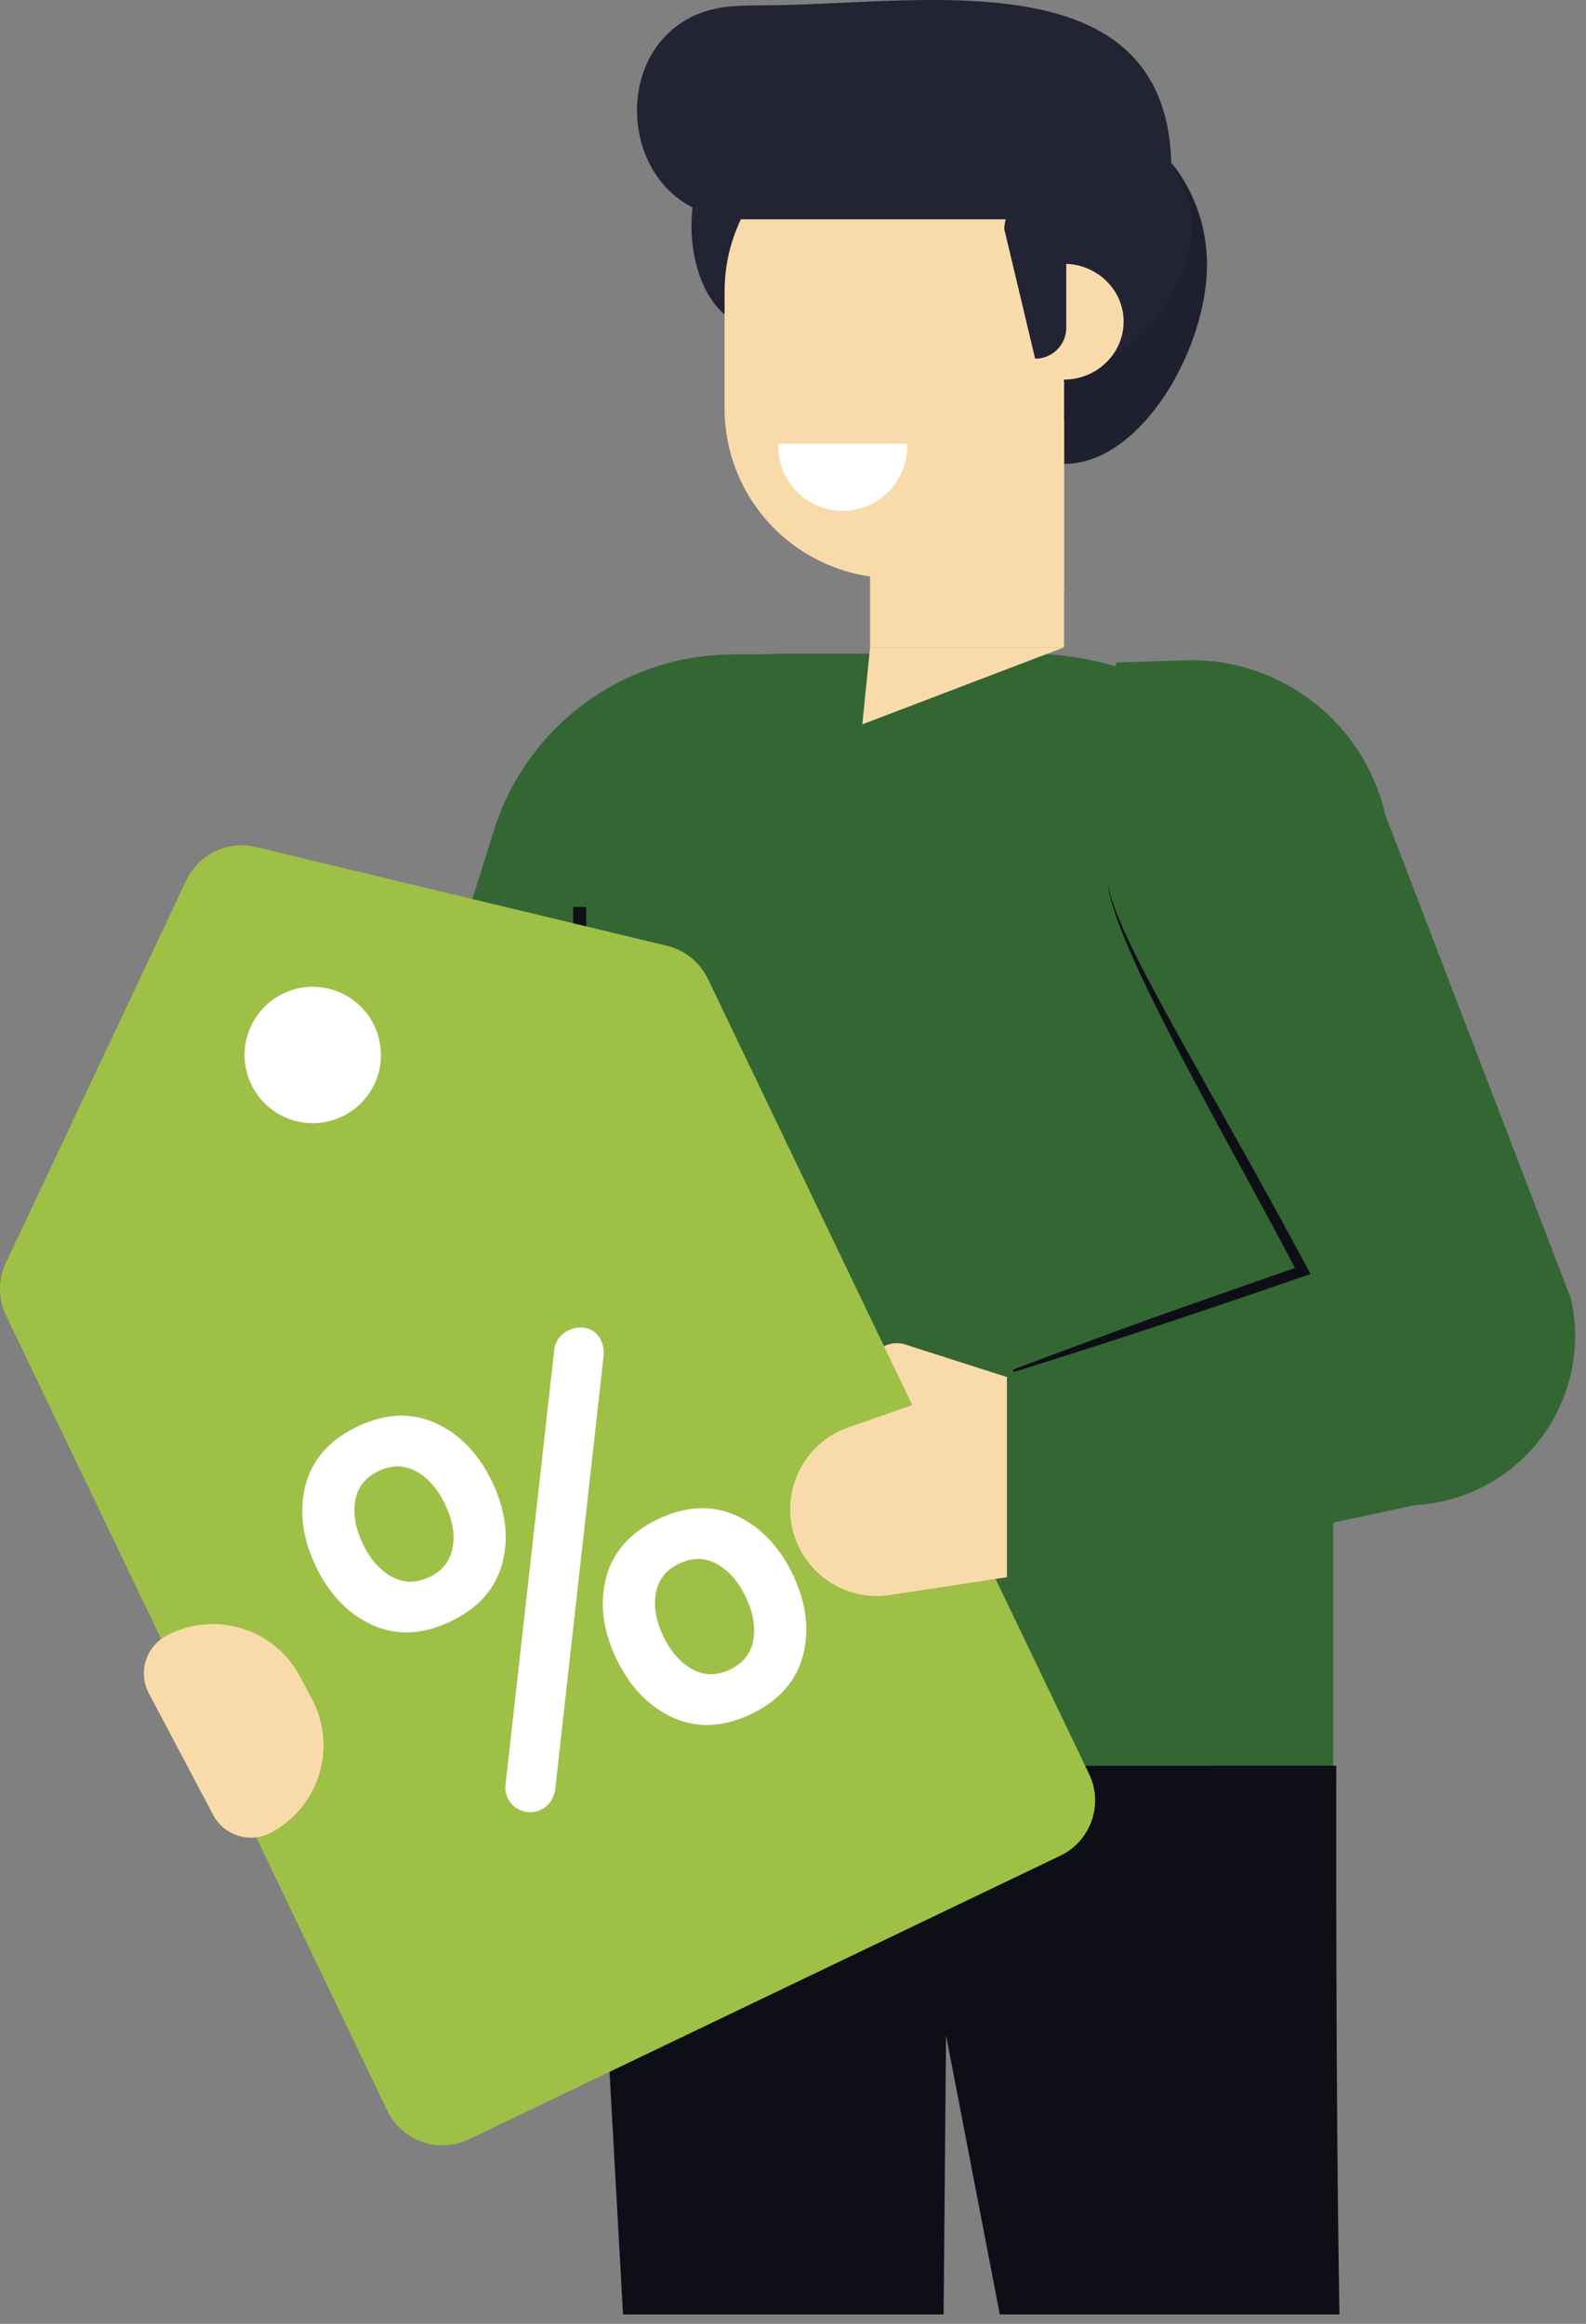 <svg width="129" height="189" viewBox="0 0 129 189" fill="none" xmlns="http://www.w3.org/2000/svg">
<rect x="0" y="0" width="129" height="189" fill="#808080" stroke="none"/>
<g clip-path="url(#clip0_641_6167)">
<path d="M63.873 53.223H59.667C55.322 53.223 51.09 54.608 47.586 57.178C44.082 59.747 41.489 63.367 40.184 67.512L27.378 108.182L55.773 111.229L63.873 53.223Z" fill="#336633"/>
<path d="M46.62 73.762H47.802V109.968H46.62V73.762Z" fill="#0E0F16"/>
<path d="M47.679 144.129H108.438V77.929C108.438 71.361 105.828 65.062 101.184 60.418C96.54 55.774 90.241 53.165 83.673 53.165H63.62C59.392 53.165 55.337 54.844 52.348 57.834C49.358 60.823 47.679 64.878 47.679 69.106V144.129Z" fill="#336633"/>
<path d="M108.949 188.235H81.32L76.949 165.532L76.749 188.235H50.676L48.193 143.618L108.69 143.606C108.69 143.606 108.617 169.465 108.949 188.235Z" fill="#0E0F16"/>
<path d="M70.576 111.588C70.579 112.122 70.764 112.639 71.101 113.054C71.437 113.468 71.904 113.756 72.426 113.871L74.437 114.326L82.096 112.059L73.823 109.412C73.524 109.292 73.203 109.234 72.881 109.243C72.559 109.252 72.242 109.326 71.95 109.462C71.658 109.598 71.397 109.792 71.183 110.033C70.969 110.274 70.806 110.556 70.705 110.862C70.627 111.096 70.583 111.341 70.576 111.588Z" fill="#F9DBAB"/>
<path d="M86.246 150.923L38.141 173.988C37.551 174.271 36.911 174.435 36.258 174.471C35.605 174.507 34.952 174.414 34.335 174.197C33.718 173.98 33.15 173.644 32.663 173.207C32.176 172.771 31.779 172.242 31.496 171.653L0.491 106.988C0.17 106.321 0.003 105.59 2.94055e-05 104.85C-0.003 104.11 0.16 103.378 0.476 102.709L15.146 71.606C15.635 70.57 16.465 69.735 17.497 69.24C18.53 68.745 19.701 68.621 20.814 68.888L54.255 76.923C55.711 77.276 56.932 78.262 57.579 79.615L88.585 144.279C88.868 144.869 89.031 145.509 89.067 146.162C89.103 146.815 89.009 147.469 88.792 148.086C88.575 148.703 88.238 149.271 87.802 149.758C87.365 150.245 86.836 150.641 86.246 150.923Z" fill="#9EC046"/>
<path d="M30.434 83.394C30.751 84.05 30.934 84.762 30.976 85.489C31.017 86.216 30.914 86.944 30.674 87.632C30.433 88.319 30.06 88.952 29.575 89.495C29.09 90.039 28.502 90.481 27.846 90.797C27.19 91.113 26.478 91.297 25.751 91.338C25.024 91.379 24.296 91.276 23.609 91.036C22.921 90.796 22.288 90.422 21.745 89.937C21.202 89.452 20.759 88.865 20.443 88.209C19.805 86.884 19.719 85.359 20.204 83.971C20.69 82.583 21.707 81.444 23.032 80.806C24.357 80.167 25.881 80.081 27.269 80.567C28.657 81.052 29.796 82.069 30.434 83.394ZM40.879 127.053C41.402 124.985 41.114 122.785 40.026 120.512C38.938 118.247 37.402 116.641 35.461 115.753C33.484 114.847 31.332 114.941 29.058 116.029C26.785 117.118 25.364 118.741 24.834 120.847C24.314 122.92 24.599 125.12 25.688 127.388C26.776 129.656 28.311 131.259 30.255 132.15C32.226 133.056 34.382 132.962 36.655 131.87C38.929 130.782 40.349 129.162 40.879 127.053ZM28.908 121.965C29.12 120.909 29.735 120.15 30.79 119.641C31.849 119.138 32.826 119.135 33.782 119.629C34.773 120.147 35.587 121.062 36.202 122.347C36.82 123.632 37.023 124.838 36.802 125.935C36.593 126.994 35.979 127.753 34.923 128.259C33.864 128.765 32.888 128.768 31.932 128.268C30.94 127.756 30.126 126.841 29.511 125.556C28.893 124.27 28.693 123.065 28.911 121.968L28.908 121.965ZM59.911 123.276C57.934 122.373 55.779 122.465 53.508 123.556C51.234 124.644 49.814 126.268 49.282 128.373C48.761 130.447 49.046 132.647 50.135 134.915C51.223 137.182 52.761 138.785 54.702 139.679C56.679 140.582 58.834 140.488 61.105 139.4C63.376 138.312 64.796 136.688 65.329 134.582C65.849 132.509 65.564 130.306 64.476 128.038C63.388 125.773 61.852 124.17 59.911 123.276ZM61.255 133.462C61.043 134.52 60.426 135.276 59.373 135.785C58.314 136.291 57.337 136.297 56.382 135.797C55.39 135.279 54.573 134.365 53.958 133.082C53.34 131.797 53.14 130.591 53.361 129.494C53.57 128.435 54.184 127.676 55.243 127.17C56.296 126.665 57.273 126.662 58.232 127.156C59.22 127.673 60.035 128.585 60.652 129.87C61.27 131.159 61.473 132.368 61.255 133.462ZM48.89 109.023C48.785 108.781 48.625 108.565 48.424 108.393C48.223 108.221 47.985 108.096 47.729 108.029C47.215 107.907 46.674 107.974 46.205 108.218C45.889 108.363 45.618 108.59 45.42 108.876C45.221 109.161 45.102 109.494 45.076 109.841L41.117 145.159C41.072 145.528 41.133 145.902 41.293 146.238C41.543 146.756 41.94 147.106 42.479 147.276C42.904 147.425 43.367 147.425 43.791 147.276C44.216 147.127 44.578 146.837 44.817 146.456C45.01 146.149 45.131 145.802 45.17 145.441L49.084 110.362C49.15 109.906 49.083 109.441 48.89 109.023Z" fill="white"/>
<path d="M64.564 124.765C65 126.217 65.891 127.491 67.106 128.399C68.32 129.308 69.794 129.802 71.311 129.809C71.673 129.809 72.035 129.77 72.399 129.718L82.664 128.159L81.899 112.009L75.37 113.868L69.026 116.079C67.306 116.674 65.883 117.91 65.052 119.528C64.221 121.147 64.046 123.023 64.564 124.768V124.765Z" fill="#F9DBAB"/>
<path d="M81.902 112.009L105.446 103.879C92.152 78.865 90.897 77.903 89.858 73.518C88.476 67.706 88.776 62.318 90.249 56.176L90.799 53.879L96.873 53.688C100.545 53.688 104.109 54.934 106.981 57.223C109.853 59.512 111.863 62.708 112.682 66.288L127.77 105.606C128.216 107.558 128.231 109.583 127.813 111.541C127.396 113.499 126.556 115.342 125.352 116.942C124.148 118.542 122.61 119.86 120.844 120.803C119.078 121.747 117.128 122.294 115.129 122.406L81.902 129.491V112.009Z" fill="#336633"/>
<path d="M82.414 111.385C93.449 107.229 94.111 107.062 105.326 103.121C100.132 93.173 90.446 76.682 90.096 71.741C90.599 75.932 97.885 87.359 106.352 103.159L106.599 103.618C93.844 108.015 88.091 109.818 82.414 111.6V111.385Z" fill="#0E0F16"/>
<path d="M61.17 26.45C63.89 26.45 66.096 22.829 66.096 18.362C66.096 13.895 63.89 10.273 61.17 10.273C58.449 10.273 56.243 13.895 56.243 18.362C56.243 22.829 58.449 26.45 61.17 26.45Z" fill="#222333"/>
<path d="M98.173 21.541C98.173 28.147 93.182 37.109 87.17 37.703C86.958 37.726 86.746 37.726 86.532 37.726C81.37 37.726 77.188 31.438 75.849 25.406C75.805 25.215 75.761 25.044 75.743 24.853C75.518 23.763 75.403 22.654 75.402 21.541C75.402 19.923 75.679 18.376 76.211 16.973C77.358 13.768 79.714 11.218 82.667 9.985C83.941 9.432 85.344 9.135 86.788 9.135C86.894 9.135 86.979 9.135 87.085 9.156C89.591 9.2 91.885 10.156 93.732 11.726C93.87 11.828 93.998 11.942 94.114 12.068C94.626 12.512 95.114 13.044 95.561 13.597C97.173 15.744 98.173 18.503 98.173 21.538V21.541Z" fill="#222333"/>
<path d="M82.349 32.244C80.373 29.782 78.379 27.273 75.849 25.406C75.648 25.243 75.442 25.087 75.231 24.938C75.402 24.918 75.573 24.897 75.743 24.853C76.996 24.706 78.249 24.45 79.461 24.109C81.755 27.256 84.876 29.888 87.446 29.888C92.14 29.888 96.961 23.218 96.961 18.523C96.961 16.868 96.387 15.188 95.431 13.723L95.561 13.597C97.173 15.744 98.173 18.503 98.173 21.538C98.173 28.147 93.181 37.109 87.17 37.703" fill="black" fill-opacity="0.082"/>
<path d="M70.77 34.288H86.546V52.65H70.77V34.288Z" fill="#F9DBAB"/>
<path d="M70.77 52.647L70.138 58.912L86.549 52.647H70.77Z" fill="#F9DBAB"/>
<path d="M70.77 31.035V45.744C70.77 45.744 77.746 49.35 86.549 48V31.035H70.77Z" fill="#F9DBAB"/>
<path d="M86.535 23.735V33.226C86.533 36.886 85.079 40.395 82.491 42.983C79.903 45.57 76.394 47.025 72.735 47.026C69.075 47.025 65.566 45.57 62.978 42.983C60.391 40.395 58.936 36.886 58.935 33.226V23.735C58.931 21.922 59.287 20.127 59.983 18.453C60.678 16.779 61.698 15.259 62.985 13.982C64.262 12.697 65.781 11.677 67.454 10.982C69.128 10.288 70.923 9.932 72.735 9.935C76.394 9.937 79.903 11.391 82.491 13.979C85.079 16.567 86.533 20.076 86.535 23.735Z" fill="#F9DBAB"/>
<path d="M94.97 17.835C98.173 -4.353 75.57 0.435 62.073 0.435C61.308 0.435 60.564 0.453 59.835 0.491C48.705 1.05 49.364 17.835 60.505 17.835H94.97Z" fill="#222333"/>
<path d="M73.755 36.088C73.758 36.162 73.779 36.235 73.779 36.312C73.779 37.7 73.227 39.032 72.245 40.014C71.263 40.995 69.932 41.547 68.543 41.547C67.155 41.547 65.823 40.995 64.841 40.014C63.86 39.032 63.308 37.7 63.308 36.312C63.308 36.235 63.329 36.165 63.332 36.085L73.755 36.088Z" fill="white"/>
<path d="M91.39 26.038C91.458 28.638 89.337 30.803 86.652 30.873C83.967 30.944 83.72 21.526 86.405 21.456C89.09 21.388 91.323 23.438 91.39 26.038Z" fill="#F9DBAB"/>
<path d="M86.726 18.632V26.662C86.726 28.044 85.596 29.173 84.196 29.173L81.685 18.632C81.685 17.229 82.817 16.12 84.196 16.12C85.596 16.12 86.726 17.229 86.726 18.632Z" fill="#222333"/>
<path d="M24.402 136.347L25.379 138.194C25.872 139.126 26.178 140.146 26.277 141.197C26.376 142.247 26.268 143.306 25.957 144.314C25.647 145.322 25.141 146.259 24.469 147.072C23.796 147.885 22.97 148.557 22.038 149.05C21.634 149.264 21.192 149.397 20.737 149.44C20.282 149.483 19.823 149.436 19.386 149.302C18.949 149.167 18.543 148.948 18.191 148.656C17.839 148.365 17.548 148.007 17.335 147.603L12.108 137.72C11.895 137.317 11.762 136.875 11.72 136.42C11.677 135.966 11.724 135.507 11.858 135.071C11.992 134.634 12.211 134.228 12.503 133.877C12.794 133.525 13.152 133.234 13.555 133.02C15.435 132.024 17.634 131.815 19.669 132.439C21.703 133.062 23.404 134.468 24.402 136.347Z" fill="#F9DBAB"/>
</g>
<defs>
<clipPath id="clip0_641_6167">
<rect width="129" height="189" fill="white"/>
</clipPath>
</defs>
</svg>
